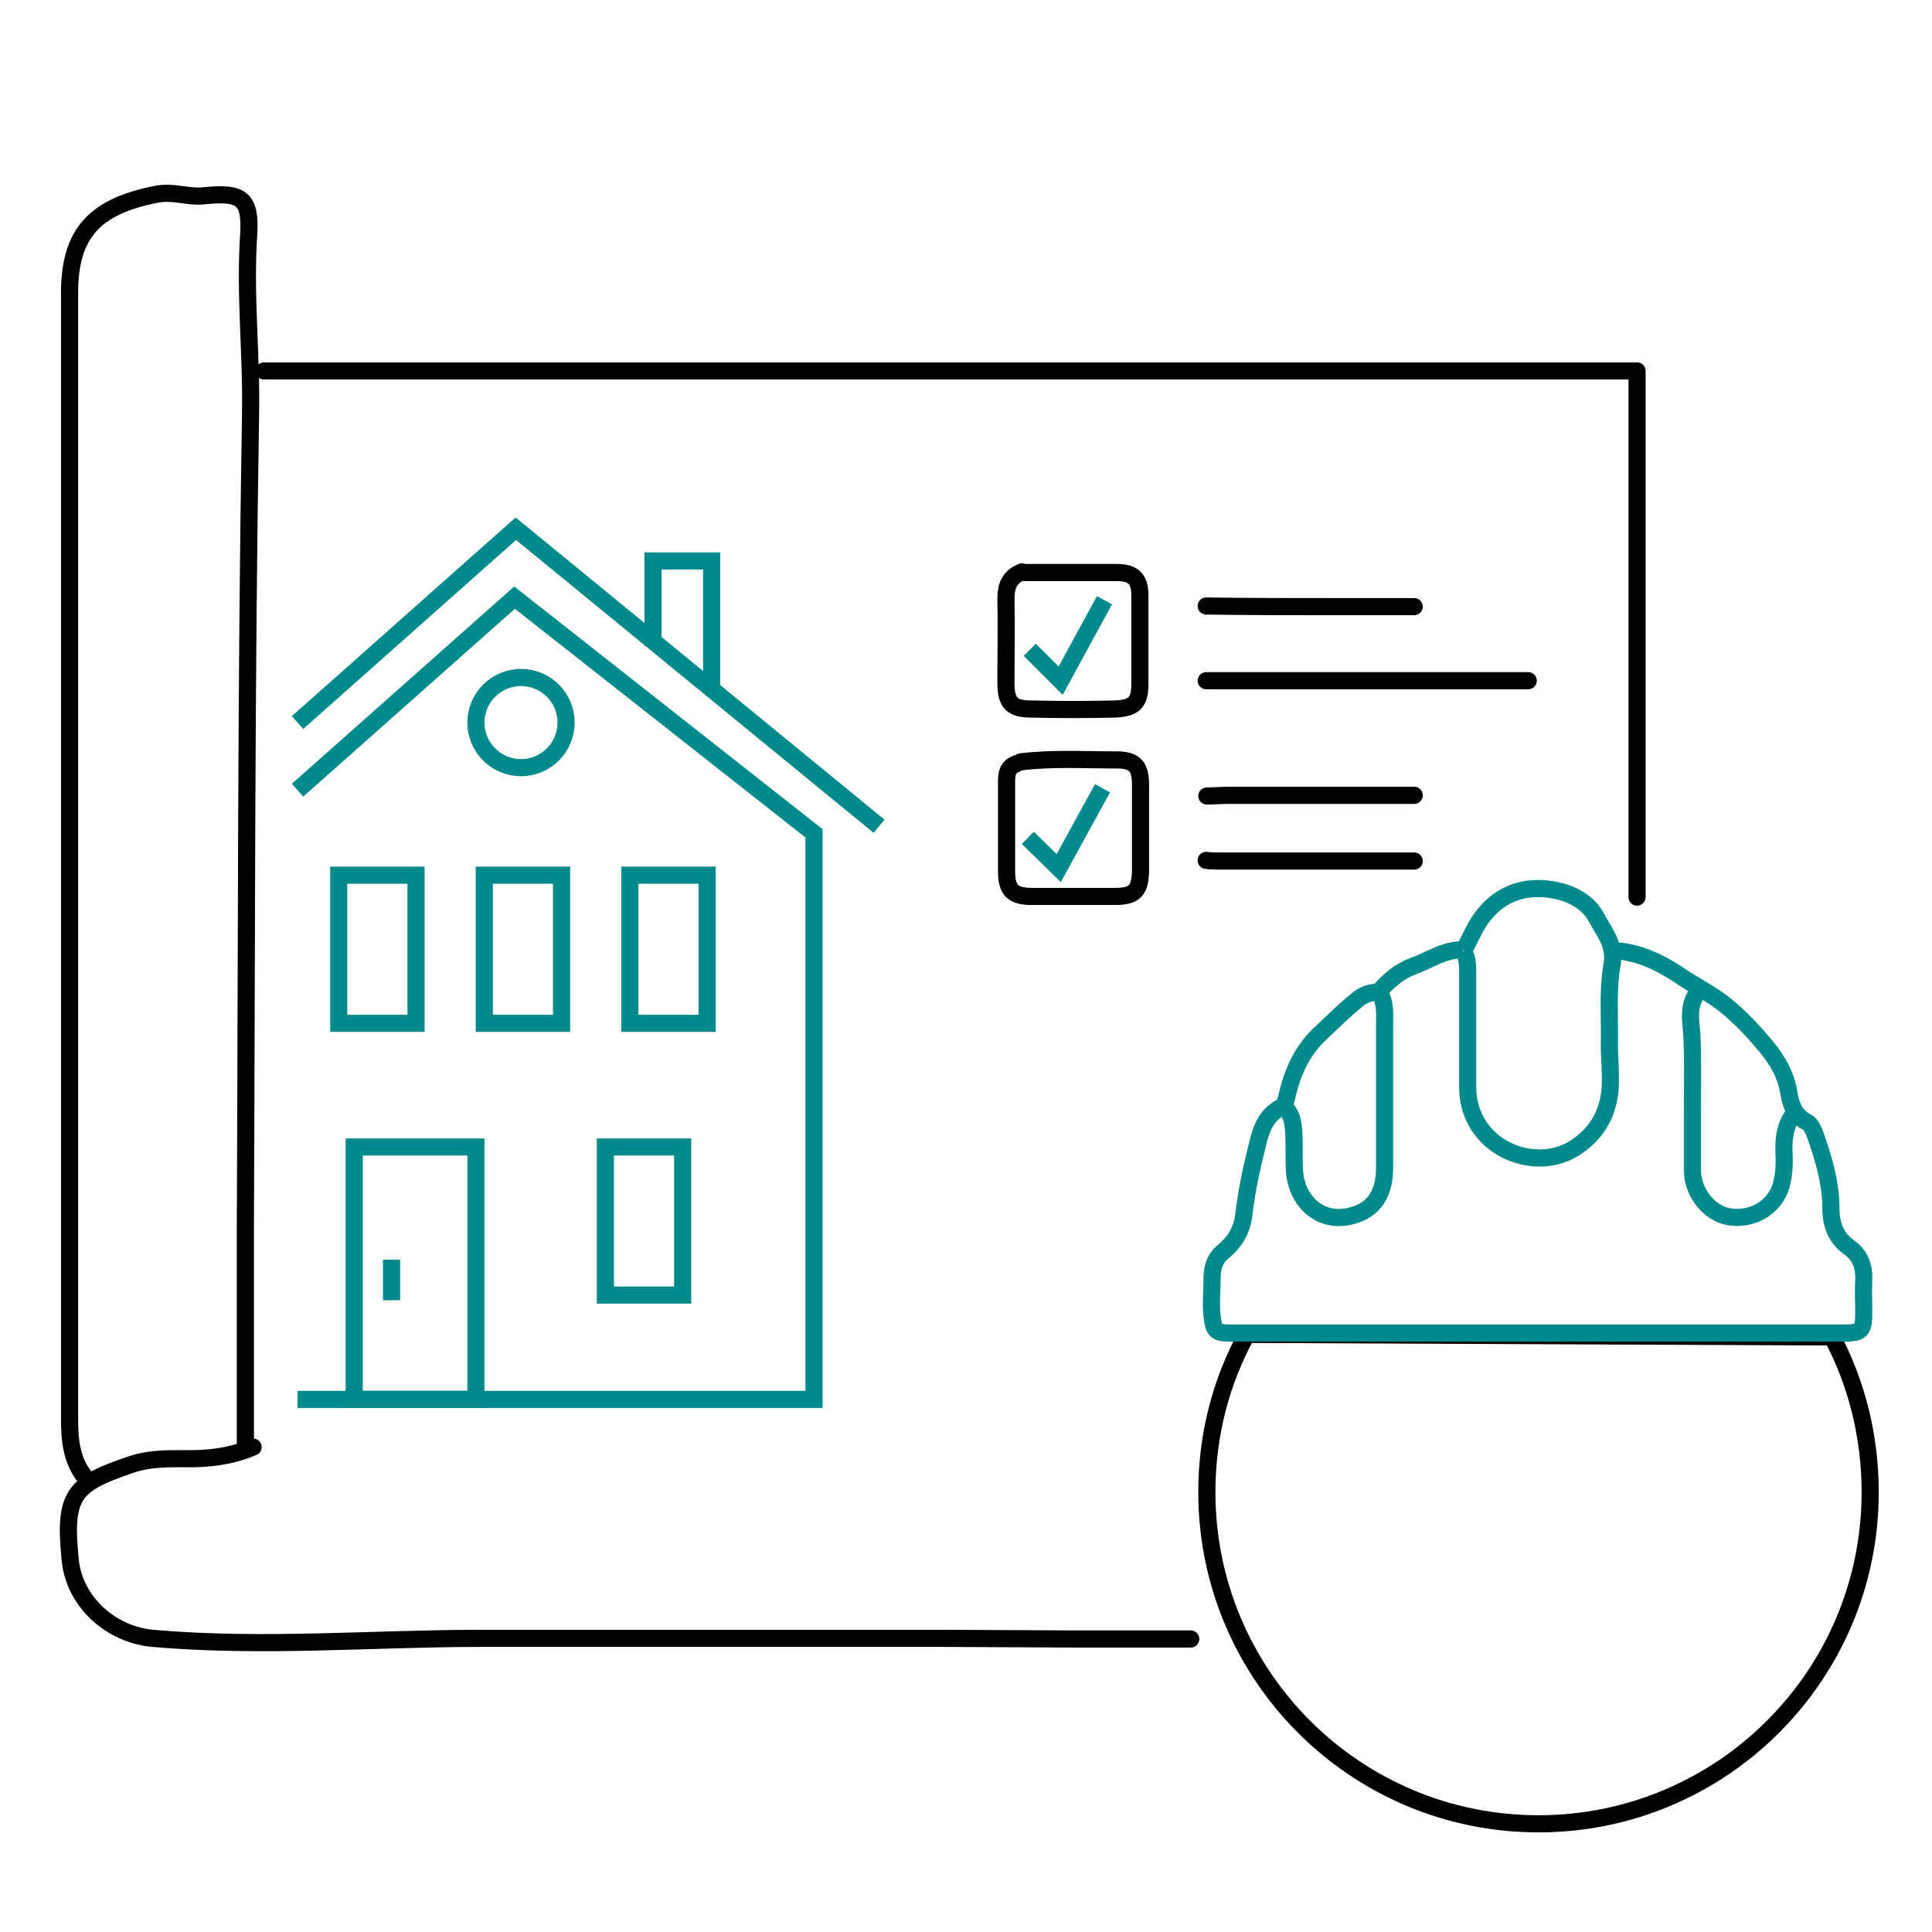<?xml version="1.0" encoding="utf-8"?>
<!-- Generator: Adobe Illustrator 24.3.0, SVG Export Plug-In . SVG Version: 6.00 Build 0)  -->
<svg version="1.1" id="Laag_2" xmlns="http://www.w3.org/2000/svg" xmlns:xlink="http://www.w3.org/1999/xlink" x="0px" y="0px"
	 viewBox="0 0 300 300" style="enable-background:new 0 0 300 300;" xml:space="preserve">
<style type="text/css">
	.st0{fill:none;stroke:#000000;stroke-width:2.66;stroke-linecap:round;stroke-linejoin:round;stroke-miterlimit:10;}
	.st1{fill:none;stroke:#008A8B;stroke-width:2.66;stroke-miterlimit:10;}
</style>
<path class="st0" d="M38.1,224.7c0-11.4,0-22.8,0-34.2c0.2-42,0.1-84,0.8-125.9c0.2-9.3-0.9-18.6-0.3-27.9c0.4-5.9-1-6.9-6.9-6.3
	c-2.5,0.3-4.8-0.8-7.6-0.2c-9.3,1.9-13.3,5.9-13.3,15.3c0,34,0,68.1,0,102.1c0,24.2,0,48.4,0,72.5c0,3.3,0.2,6.5,2.4,9.3"/>
<path class="st0" d="M39.3,224.7c-3.5,1.5-7.2,1.9-11,1.8c-2.7,0-5.4,0-8.2,1c-8.8,3-10.2,4.7-9.2,14.7c0.6,6.4,6.2,11.6,12.8,12.2
	c17.1,1.5,34.1,0,51.1,0c23.8,0,47.6,0,71.5,0l20.4,0.1h18.2"/>
<path class="st0" d="M41,57.6c53.8,0,107.7,0,161.5,0h51.7v6.8v74.9"/>
<polyline class="st1" points="136.5,128.3 80.1,82.1 46.2,112.2 "/>
<polyline class="st1" points="101.4,100.3 101.4,87.1 110.5,87.1 110.5,107.7 "/>
<polyline class="st1" points="46.2,122.7 79.9,92.8 126.4,129.4 126.4,217.3 46.2,217.3 "/>
<circle class="st1" cx="80.9" cy="112.2" r="7"/>
<rect x="55" y="178.1" class="st1" width="18.9" height="39.2"/>
<line class="st1" x1="60.8" y1="195.6" x2="60.8" y2="201.9"/>
<rect x="94" y="178.1" class="st1" width="12" height="23"/>
<rect x="52.6" y="135.9" class="st1" width="12" height="23"/>
<rect x="75.2" y="135.9" class="st1" width="12" height="23"/>
<rect x="97.8" y="135.9" class="st1" width="12" height="23"/>
<path class="st1" d="M46.2,112.2"/>
<path class="st0" d="M157.8,118.6c-1.6,0.6-1.5,2-1.5,3.3c0,4.5,0,8.9,0,13.4c0,3,1,3.9,4,3.9c4.3,0,8.5,0,12.8,0
	c3.1,0,3.9-0.9,4-3.9c0-4.5,0-8.9,0-13.4c0-2.8-0.8-3.9-3.7-3.9c-5,0-10-0.3-14.9,0.3"/>
<path class="st0" d="M187.3,133.6c0.7,0.1,1.4,0.1,2.2,0.1c10,0,20.1,0,30.1,0"/>
<path class="st0" d="M187.3,94.1c6.8,0.1,13.6,0.1,20.4,0.1c4,0,7.9,0,11.9,0"/>
<path class="st0" d="M219.6,123.5c-9.6,0-19.3,0-28.9,0c-1.1,0-2.2,0.1-3.3,0.1"/>
<path class="st0" d="M158.7,88.8c-2,0.8-2.5,2.2-2.5,4.3c0.1,4.3,0,8.5,0,12.8c0,3.2,0.8,4.2,4,4.2c4.3,0.1,8.5,0.1,12.8,0
	c3.1-0.1,4-1,4-3.9c0-4.6,0-9.1,0-13.7c0-2.6-1-3.6-3.6-3.6c-4.8,0-9.5,0-14.3,0"/>
<polyline class="st1" points="159.9,100.9 164.7,105.7 171.5,93.2 "/>
<polyline class="st1" points="159.6,130.1 164.4,134.8 171.2,122.4 "/>
<line class="st0" x1="187.3" y1="105.7" x2="237.3" y2="105.7"/>
<path class="st0" d="M284.5,207.6c3.8,7.2,5.9,15.4,5.9,24.1c0,28.5-23.1,51.5-51.5,51.5c-28.5,0-51.5-23.1-51.5-51.5
	c0-8.9,2.2-17.2,6.2-24.5L284.5,207.6z"/>
<path class="st1" d="M227.3,147.7c0.5,1,0.6,2,0.6,3.1c0,6,0,12.1,0,18.1c0.1,9.2,10.1,13.3,16.4,9.5c3.4-2.1,5.3-5.1,5.7-9.1
	c0.2-2.4-0.1-4.7-0.1-7c0.1-4.2-0.3-8.4,0.4-12.4c0.6-3.2-1.2-5.1-2.4-7.4c-1.1-2.1-3.3-3.5-5.7-4.1c-5.7-1.4-10.2,0.7-12.9,5.3
	c-0.7,1.2-1.3,2.6-2,3.9"/>
<path class="st1" d="M263.6,154.1c-1.5,2-1.1,4.3-0.9,6.4c0.2,4,0.1,8,0.1,12.1c0,3,0,6.1,0,9.1c0,3.4,2.5,6.6,5.5,7.2
	c3.6,0.7,7.3-1.3,8.3-4.9c0.5-1.8,0.5-3.7,0.4-5.6c0-2,0.3-3.9,1.6-5.5"/>
<path class="st1" d="M227.2,147.5c-2.9-0.1-5.2,1.6-7.7,2.5c-2.2,0.8-3.8,2.2-5.4,4c1.1,1.6,0.9,3.5,0.9,5.3c0,7.3,0,14.7,0,22
	c0,4.7-2.2,6.9-5.6,7.6c-4.9,1-8.2-2.9-8.4-7.2c-0.1-1.9,0-3.9-0.1-5.8c-0.1-1.3-0.2-2.5-1-3.5c-0.6-0.7-0.3-1.3-0.1-2
	c0.8-3.7,2.3-7.1,5-9.7c1.9-1.8,3.8-3.7,5.9-5.4c0.9-0.8,2.1-1.3,3.5-1.2"/>
<path class="st1" d="M199.2,171.8c-3.2,1.5-3.6,4.6-4.3,7.4c-0.8,3.2-1.4,6.4-1.8,9.7c-0.3,2.2-1.4,4-3.1,5.4
	c-1.5,1.2-1.8,2.7-1.8,4.5c0,1.8-0.2,3.6,0,5.5c0.3,2.4,0.5,2.7,3,2.7c20.7,0,41.3,0,62,0c11,0,22,0,32.9,0c3,0,3.3-0.3,3.3-3.3
	c0-1.6-0.1-3.2,0-4.9c0.1-2.2-0.6-4-2.4-5.2c-2-1.5-2.7-3.6-2.7-6c0-3.9-1.1-7.6-2.4-11.3c-0.3-0.8-0.7-1.8-1.4-2.1
	c-2.1-1.1-2.5-3.1-2.8-4.9c-0.5-2.6-1.7-4.6-3.3-6.6c-2.4-2.9-5-5.7-8.1-7.8c-1.5-1-3.1-1.9-4.7-2.9c-2.9-2-6.1-3.8-9.9-4.3
	c-0.4,0-0.7,0.3-1,0.1"/>
</svg>
